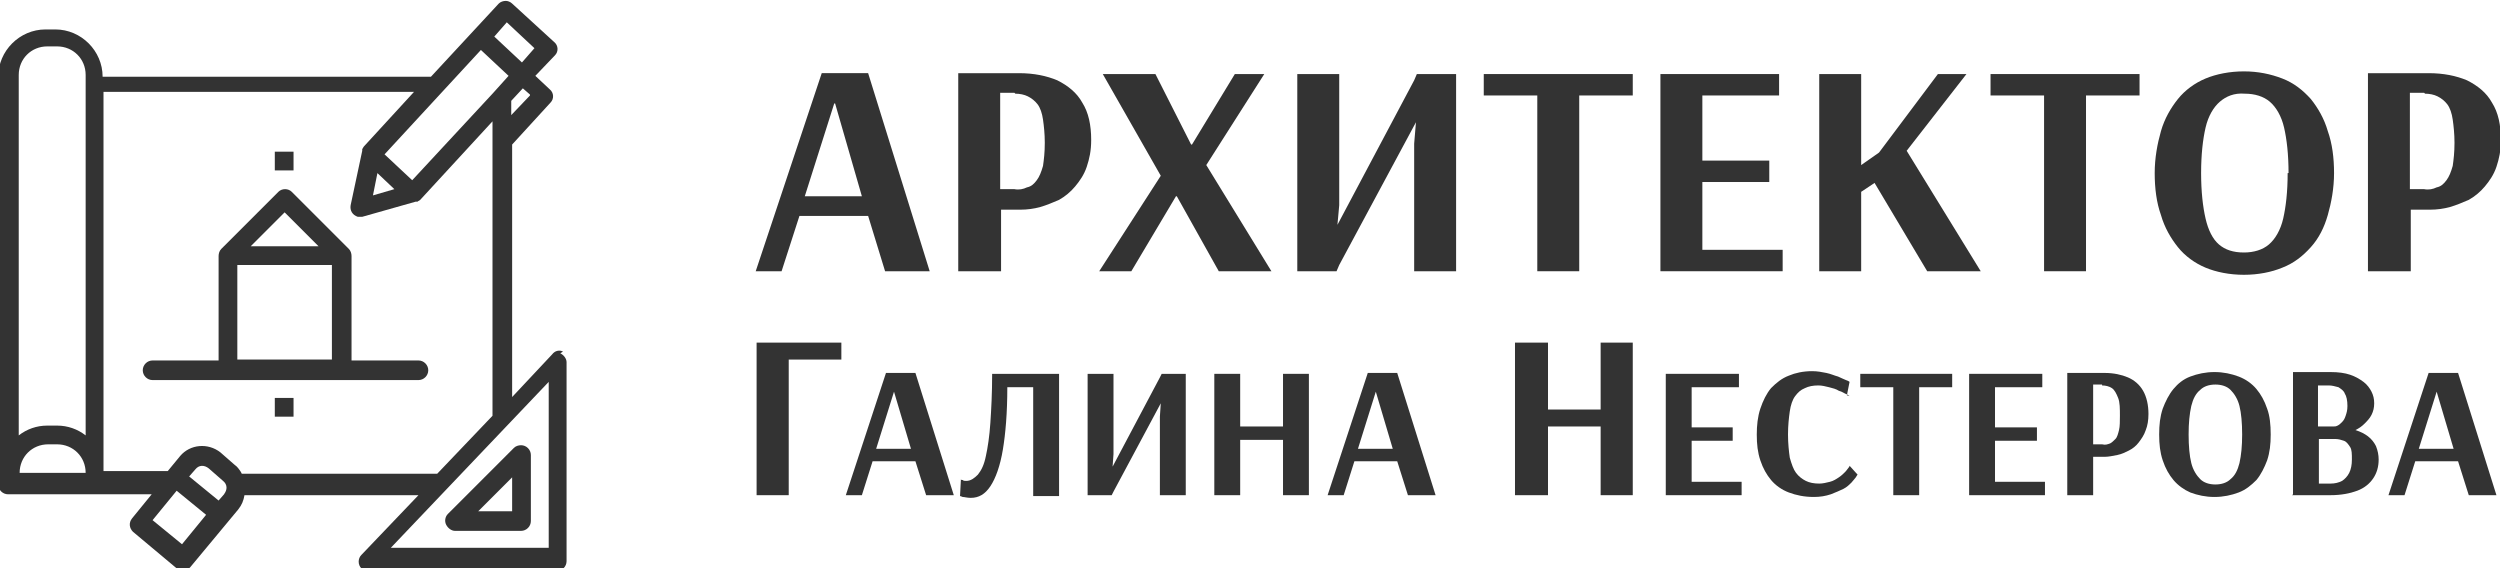 <?xml version="1.0" encoding="UTF-8"?>
<!DOCTYPE svg PUBLIC "-//W3C//DTD SVG 1.1//EN" "http://www.w3.org/Graphics/SVG/1.1/DTD/svg11.dtd">
<!-- Creator: CorelDRAW X5 -->
<svg xmlns="http://www.w3.org/2000/svg" xml:space="preserve" width="100%" height="100%" shape-rendering="geometricPrecision" text-rendering="geometricPrecision" image-rendering="optimizeQuality" fill-rule="evenodd" clip-rule="evenodd"
viewBox="0 0 2802 637"
 xmlns:xlink="http://www.w3.org/1999/xlink">
 <g id="Слой_x0020_1">
  <path fill="#333333" fill-rule="nonzero" d="M936 116l30 104 -64 0 33 -104 1 0zm-15 -34l-74 222 29 0 20 -62 77 0 19 62 50 0 -69 -222 -52 0z"/>
  <path id="1" fill="#333333" fill-rule="nonzero" d="M1138 105c5,0 10,1 14,3 4,2 8,5 11,9 3,4 5,10 6,17 1,7 2,16 2,26 0,11 -1,19 -2,26 -2,7 -4,12 -7,16 -3,4 -6,7 -11,8 -4,2 -9,3 -14,2l-16 0 0 -108 16 0zm-63 199l47 0 0 -69 22 0c7,0 15,-1 22,-3 7,-2 14,-5 21,-8 7,-4 13,-9 18,-15 5,-6 10,-13 13,-22 3,-9 5,-18 5,-30 0,-17 -3,-31 -10,-42 -6,-11 -16,-19 -28,-25 -12,-5 -26,-8 -43,-8l-68 0 0 222z"/>
  <polygon id="12" fill="#333333" fill-rule="nonzero" points="1232,304 1268,304 1318,220 1319,220 1366,304 1425,304 1352,185 1417,83 1384,83 1336,162 1335,162 1295,83 1236,83 1301,197 "/>
  <polygon id="123" fill="#333333" fill-rule="nonzero" points="1632,83 1588,83 1585,90 1499,252 1499,252 1501,230 1501,83 1454,83 1454,304 1498,304 1501,297 1587,137 1587,137 1585,161 1585,304 1632,304 "/>
  <polygon id="1234" fill="#333333" fill-rule="nonzero" points="1830,83 1663,83 1663,107 1723,107 1723,304 1770,304 1770,107 1830,107 "/>
  <polygon id="12345" fill="#333333" fill-rule="nonzero" points="1998,280 1908,280 1908,204 1983,204 1983,180 1908,180 1908,107 1994,107 1994,83 1861,83 1861,304 1998,304 "/>
  <polygon id="123456" fill="#333333" fill-rule="nonzero" points="2039,304 2086,304 2086,215 2101,205 2160,304 2220,304 2137,169 2204,83 2172,83 2106,171 2086,185 2086,83 2039,83 "/>
  <polygon id="1234567" fill="#333333" fill-rule="nonzero" points="2398,83 2231,83 2231,107 2291,107 2291,304 2338,304 2338,107 2398,107 "/>
  <path id="12345678" fill="#333333" fill-rule="nonzero" d="M2564 194c0,21 -2,38 -5,51 -3,13 -9,23 -16,29 -7,6 -17,9 -28,9 -12,0 -21,-3 -28,-9 -7,-6 -12,-16 -15,-29 -3,-13 -5,-30 -5,-51 0,-21 2,-38 5,-51 3,-13 9,-23 16,-29 7,-6 16,-10 28,-9 11,0 21,3 28,9 7,6 13,16 16,29 3,13 5,30 5,51zm52 0c0,-17 -2,-33 -7,-47 -4,-14 -11,-26 -19,-36 -9,-10 -19,-18 -32,-23 -13,-5 -27,-8 -43,-8 -16,0 -31,3 -43,8 -12,5 -23,13 -31,23 -8,10 -15,22 -19,36 -4,14 -7,30 -7,47 0,17 2,33 7,47 4,14 11,26 19,36 8,10 19,18 31,23 12,5 27,8 43,8 16,0 31,-3 43,-8 13,-5 23,-13 32,-23 9,-10 15,-22 19,-36 4,-14 7,-30 7,-47z"/>
  <path id="123456789" fill="#333333" fill-rule="nonzero" d="M2718 105c5,0 10,1 14,3 4,2 8,5 11,9 3,4 5,10 6,17 1,7 2,16 2,26 0,11 -1,19 -2,26 -2,7 -4,12 -7,16 -3,4 -6,7 -11,8 -4,2 -9,3 -14,2l-16 0 0 -108 16 0zm-63 199l47 0 0 -69 22 0c7,0 15,-1 22,-3 7,-2 14,-5 21,-8 7,-4 13,-9 18,-15 5,-6 10,-13 13,-22 3,-9 5,-18 5,-30 0,-17 -3,-31 -10,-42 -6,-11 -16,-19 -28,-25 -12,-5 -26,-8 -43,-8l-68 0 0 222z"/>
  <polygon fill="#333333" fill-rule="nonzero" points="943,403 943,384 848,384 848,555 884,555 884,403 "/>
  <path id="1" fill="#333333" fill-rule="nonzero" d="M1002 439l19 64 -39 0 20 -64 0 0zm-9 -21l-45 137 18 0 12 -38 48 0 12 38 31 0 -43 -137 -32 0z"/>
  <path id="12" fill="#333333" fill-rule="nonzero" d="M1112 419c0,22 -1,40 -2,55 -1,15 -3,28 -5,37 -2,10 -5,16 -9,21 -4,4 -8,7 -13,7 -2,0 -3,0 -4,-1 -1,0 -2,0 -2,-1l-1 19c0,0 1,0 3,1 2,0 5,1 9,1 9,0 16,-4 22,-13 6,-9 11,-23 14,-41 3,-18 5,-41 5,-70l29 0 0 122 29 0 0 -137 -75 0z"/>
  <polygon id="123" fill="#333333" fill-rule="nonzero" points="1329,419 1302,419 1300,423 1247,523 1247,523 1248,509 1248,419 1219,419 1219,555 1246,555 1248,551 1301,452 1301,452 1300,467 1300,555 1329,555 "/>
  <polygon id="1234" fill="#333333" fill-rule="nonzero" points="1467,419 1438,419 1438,478 1390,478 1390,419 1361,419 1361,555 1390,555 1390,493 1438,493 1438,555 1467,555 "/>
  <path id="12345" fill="#333333" fill-rule="nonzero" d="M1542 439l19 64 -39 0 20 -64 0 0zm-9 -21l-45 137 18 0 12 -38 48 0 12 38 31 0 -43 -137 -32 0z"/>
  <polygon id="123456" fill="#333333" fill-rule="nonzero" points="1830,384 1794,384 1794,459 1735,459 1735,384 1698,384 1698,555 1735,555 1735,478 1794,478 1794,555 1830,555 "/>
  <polygon id="1234567" fill="#333333" fill-rule="nonzero" points="1952,540 1896,540 1896,494 1942,494 1942,479 1896,479 1896,434 1949,434 1949,419 1867,419 1867,555 1952,555 "/>
  <path id="12345678" fill="#333333" fill-rule="nonzero" d="M2070 443l3 -15c0,0 -1,-1 -4,-2 -2,-1 -5,-2 -9,-4 -4,-1 -8,-3 -13,-4 -5,-1 -10,-2 -16,-2 -10,0 -19,2 -26,5 -8,3 -14,8 -20,14 -5,6 -9,14 -12,23 -3,9 -4,19 -4,29 0,11 1,20 4,29 3,9 7,16 12,22 5,6 12,11 20,14 8,3 17,5 28,5 7,0 13,-1 19,-3 5,-2 10,-4 14,-6 4,-2 7,-5 9,-7 2,-2 4,-5 5,-6 1,-2 2,-3 2,-3l-9 -10c0,0 0,1 -1,2 -1,1 -2,3 -4,5 -2,2 -4,4 -7,6 -3,2 -6,4 -10,5 -4,1 -8,2 -12,2 -6,0 -11,-1 -15,-3 -4,-2 -8,-5 -11,-9 -3,-4 -5,-10 -7,-17 -1,-7 -2,-16 -2,-26 0,-10 1,-19 2,-26 1,-7 3,-13 6,-17 3,-4 6,-7 11,-9 4,-2 9,-3 15,-3 4,0 8,1 12,2 4,1 8,2 11,4 4,1 6,3 9,4 2,1 3,2 3,2z"/>
  <polygon id="123456789" fill="#333333" fill-rule="nonzero" points="2188,419 2085,419 2085,434 2122,434 2122,555 2151,555 2151,434 2188,434 "/>
  <polygon id="12345678910" fill="#333333" fill-rule="nonzero" points="2292,540 2236,540 2236,494 2283,494 2283,479 2236,479 2236,434 2289,434 2289,419 2207,419 2207,555 2292,555 "/>
  <path id="1234567891011" fill="#333333" fill-rule="nonzero" d="M2356 432c4,0 8,1 11,3 3,2 5,6 7,11 2,5 2,12 2,20 0,6 0,12 -1,16 -1,4 -2,8 -4,10 -2,2 -4,4 -6,5 -3,1 -5,2 -9,1l-10 0 0 -67 10 0zm-39 123l29 0 0 -43 13 0c4,0 9,-1 14,-2 5,-1 9,-3 13,-5 4,-2 8,-5 11,-9 3,-4 6,-8 8,-14 2,-5 3,-11 3,-18 0,-10 -2,-19 -6,-26 -4,-7 -10,-12 -17,-15 -7,-3 -16,-5 -26,-5l-42 0 0 137z"/>
  <path id="123456789101112" fill="#333333" fill-rule="nonzero" d="M2513 487c0,13 -1,23 -3,32 -2,8 -5,14 -10,18 -4,4 -10,6 -17,6 -7,0 -13,-2 -17,-6 -4,-4 -8,-10 -10,-18 -2,-8 -3,-19 -3,-32 0,-13 1,-23 3,-32 2,-8 5,-14 10,-18 4,-4 10,-6 17,-6 7,0 13,2 17,6 4,4 8,10 10,18 2,8 3,19 3,32zm32 0c0,-11 -1,-21 -4,-29 -3,-9 -7,-16 -12,-22 -5,-6 -12,-11 -20,-14 -8,-3 -17,-5 -27,-5 -10,0 -19,2 -27,5 -8,3 -14,8 -19,14 -5,6 -9,14 -12,22 -3,9 -4,18 -4,29 0,11 1,20 4,29 3,9 7,16 12,22 5,6 12,11 19,14 8,3 17,5 27,5 10,0 19,-2 27,-5 8,-3 14,-8 20,-14 5,-6 9,-14 12,-22 3,-9 4,-18 4,-29z"/>
  <path id="12345678910111213" fill="#333333" fill-rule="nonzero" d="M2598 479l0 -47 12 0c4,0 7,1 11,2 3,2 6,4 7,7 2,3 3,8 3,14 0,5 -1,8 -2,11 -1,3 -2,5 -4,7 -2,2 -3,3 -5,4 -2,1 -3,1 -5,1l-17 0zm19 13c4,0 7,1 10,2 3,1 5,4 7,7 2,3 2,8 2,14 0,6 -1,11 -3,15 -2,4 -5,7 -8,9 -4,2 -8,3 -13,3l-13 0 0 -50 19 0zm-48 63l43 0c12,0 22,-2 30,-5 8,-3 14,-8 18,-14 4,-6 6,-13 6,-21 0,-5 -1,-10 -3,-15 -2,-4 -5,-8 -9,-11 -4,-3 -8,-5 -14,-7 4,-2 7,-4 10,-7 3,-3 6,-6 8,-10 2,-4 3,-8 3,-13 0,-5 -1,-9 -3,-13 -2,-4 -5,-8 -9,-11 -4,-3 -9,-6 -15,-8 -6,-2 -13,-3 -22,-3l-42 0 0 137z"/>
  <path id="1234567891011121314" fill="#333333" fill-rule="nonzero" d="M2731 439l19 64 -39 0 20 -64 0 0zm-9 -21l-45 137 18 0 12 -38 48 0 12 38 31 0 -43 -137 -32 0z"/>
  <g id="_236982656">
   <path fill="#333333" fill-rule="nonzero" d="M631 394c-4,-2 -9,-1 -12,3l-45 48 0 -283 0 0 43 -47c4,-4 4,-11 -1,-15 0,0 0,0 0,0l-16 -15 22 -23c4,-4 4,-11 -1,-15l-47 -43c-2,-2 -5,-3 -7,-3l0 0c-3,0 -6,1 -8,3l-76 82 -368 0c0,-29 -24,-53 -53,-53l-11 0c-29,0 -53,24 -53,53l0 457c0,6 5,11 11,11l161 0 -22 27c-4,5 -3,11 1,15l49 41c5,4 11,3 15,-1l0 0 54 -65c4,-5 6,-10 7,-16l195 0 -64 67c-4,4 -4,11 0,15 2,2 5,3 7,3l212 0c6,0 11,-5 11,-11l0 -223c0,-4 -3,-8 -7,-10zm-37 -287l-21 22 0 -16 13 -14 8 7zm-42 -2l0 0 -90 97 -31 -29 108 -117 31 29 -18 20 0 0zm-110 107l-24 7 5 -25 19 18zm126 -187l31 29 -14 16 -31 -29 14 -16zm-515 27l11 0c18,0 32,14 32,32l0 404c-9,-7 -20,-11 -32,-11l-11 0c-12,0 -23,4 -32,11l0 -404c0,-18 14,-32 32,-32zm0 446l11 0c18,0 32,14 32,32l-74 0c0,-18 14,-32 32,-32zm199 55l-7 8 -33 -27 7 -8c4,-5 10,-5 15,-1 0,0 0,0 0,0l16 14c5,4 5,10 1,15 0,0 0,0 0,0l0 0zm-48 57l-33 -27 27 -33 33 27 -27 33zm66 -81c-2,-3 -4,-6 -7,-8l-16 -14c-14,-11 -34,-9 -45,4l-14 17 -72 0 0 -425 348 0 -56 61c-1,1 -1,2 -2,3 0,0 0,1 0,1 0,0 0,1 0,1l-13 61c-1,6 2,11 8,13 2,0 3,0 5,0l60 -17c0,0 1,0 1,0 0,0 1,0 1,0 1,-1 2,-1 3,-2l81 -88 0 330 -62 65 -219 0zm345 85l-177 0 177 -186 0 186z"/>
   <path fill="#333333" fill-rule="nonzero" d="M500 588c2,4 6,7 10,7l74 0c6,0 11,-5 11,-11l0 -74c0,-6 -5,-11 -11,-11 -3,0 -6,1 -8,3l-74 74c-3,3 -4,8 -2,12zm74 -53l0 38 -38 0 38 -38z"/>
   <path fill="#333333" fill-rule="nonzero" d="M468 404l-74 0 0 -117c0,-3 -1,-6 -3,-8l-64 -64c-4,-4 -11,-4 -15,0l-64 64c-2,2 -3,5 -3,8l0 117 -74 0c-6,0 -11,5 -11,11 0,6 5,11 11,11l298 0c6,0 11,-5 11,-11 0,-6 -5,-11 -11,-11zm-149 -166l38 38 -76 0 38 -38zm-53 59l106 0 0 106 -106 0 0 -106z"/>
   <polygon fill="#333333" fill-rule="nonzero" points="308,191 329,191 329,170 308,170 "/>
   <polygon fill="#333333" fill-rule="nonzero" points="308,467 329,467 329,446 308,446 "/>
  </g>
 </g>
</svg>
